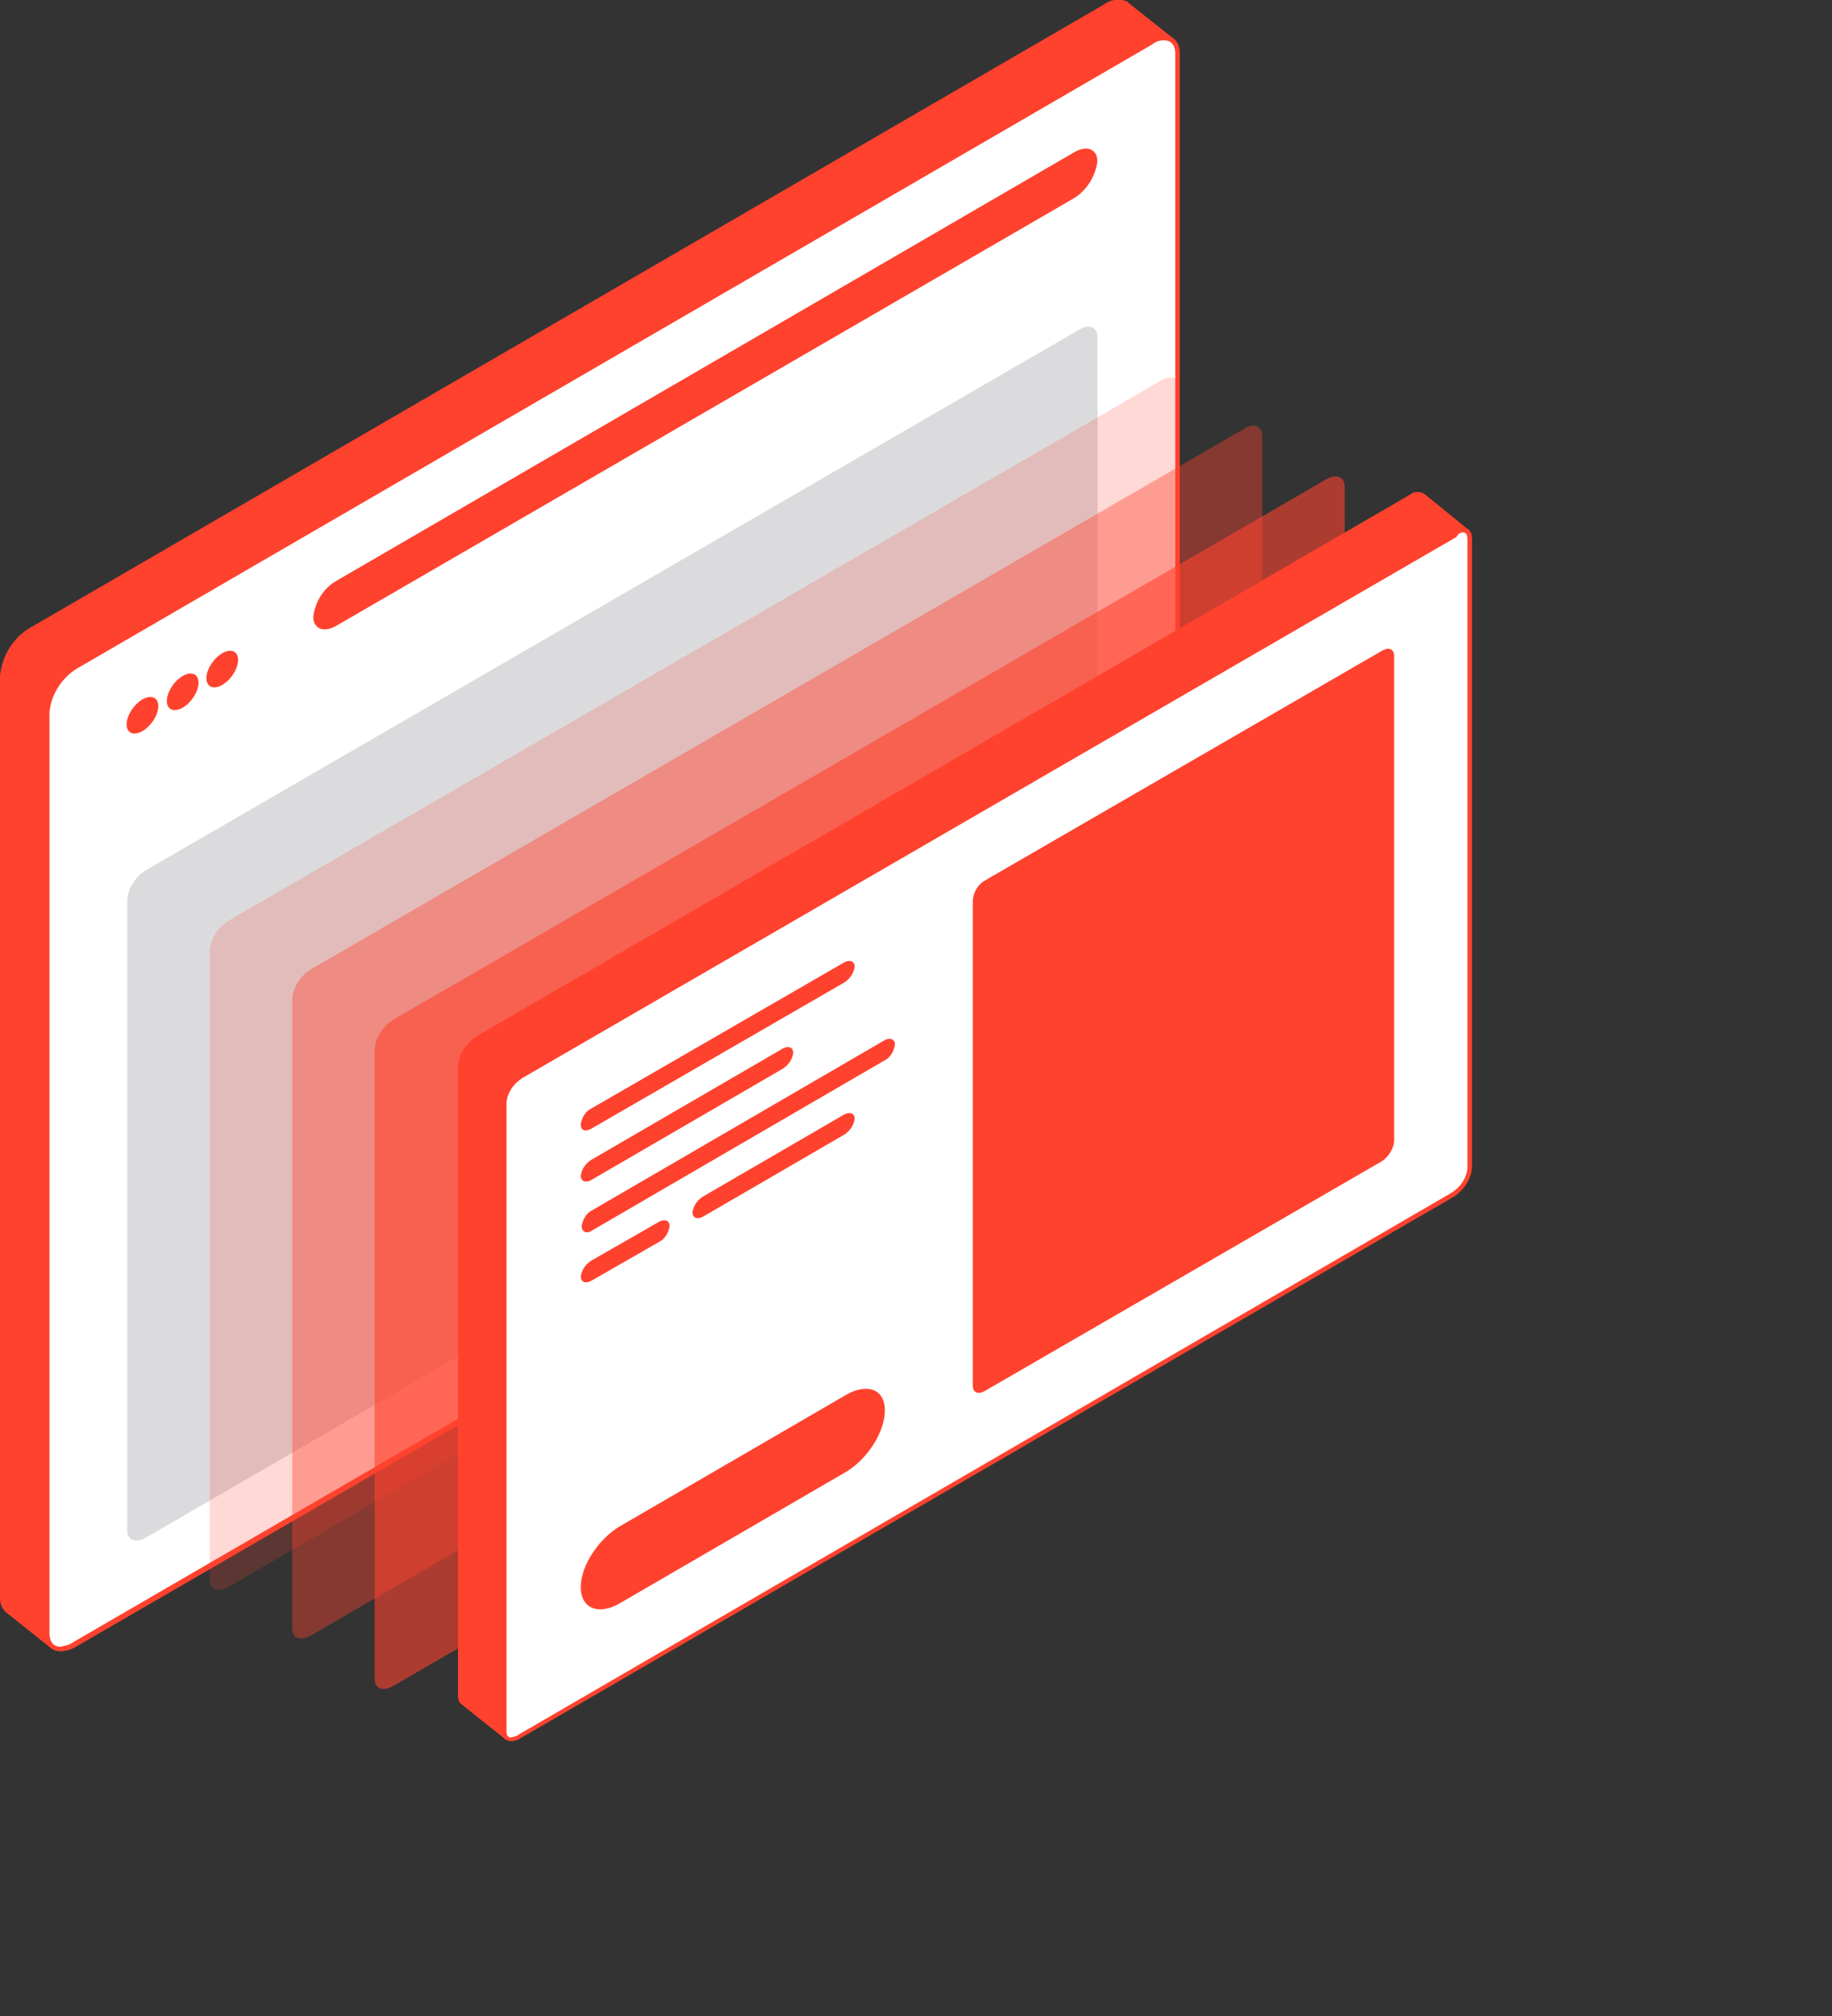 <?xml version="1.0" encoding="UTF-8"?> <!-- Generator: Adobe Illustrator 24.2.3, SVG Export Plug-In . SVG Version: 6.00 Build 0) --> <svg xmlns="http://www.w3.org/2000/svg" xmlns:xlink="http://www.w3.org/1999/xlink" id="Слой_1" x="0px" y="0px" viewBox="0 0 200 220" style="enable-background:new 0 0 200 220;" xml:space="preserve"><rect x="0" y="0" width="200" height="220" fill="#333333" stroke="none"/> <style type="text/css"> .st0{fill:#FF422E;} .st1{fill:#FFFFFF;} .st2{fill:#DBDBDD;} .st3{opacity:0.2;} .st4{opacity:0.4;} .st5{opacity:0.6;} </style> <path class="st0" d="M128.1,4.2l-4.8-3.8l-0.1-0.1l-0.1-0.1l0,0c-0.8-0.4-1.8-0.3-2.6,0.3L3.3,68.5c-1.9,1.1-3.1,3.1-3.3,5.3v100.6 c0,0.6,0.2,1.1,0.6,1.5l0,0l0,0l4.9,3.9l3.5-3.9l1.2-3.9H9.5l111-64.3c1.9-1.1,3.1-3.1,3.3-5.3V7.1L128.1,4.2z"></path> <path class="st1" d="M6.6,179.9c-0.9,0-1.4-0.6-1.4-1.7V77.7c0.2-2.1,1.4-4,3.2-5.1l117.2-68c0.5-0.3,1-0.5,1.5-0.5 c0.9,0,1.4,0.6,1.4,1.7v100.6c-0.2,2.1-1.4,3.9-3.2,5l-117.2,68C7.6,179.7,7.1,179.9,6.6,179.9z"></path> <path class="st0" d="M127.1,4.4c1,0,1.2,0.9,1.2,1.4v100.6c-0.2,2-1.4,3.8-3.1,4.8L8,179.2c-0.4,0.3-0.9,0.4-1.4,0.5 c-1,0-1.2-0.9-1.2-1.4V77.7c0.2-2,1.4-3.8,3.1-4.8l117.2-68C126.2,4.5,126.6,4.4,127.1,4.4 M127.2,3.9c-0.6,0-1.2,0.2-1.7,0.5 L8.2,72.4c-1.9,1.1-3.1,3.1-3.3,5.3v100.6c0,1.2,0.7,1.9,1.7,1.9c0.6,0,1.2-0.2,1.7-0.5l117.2-67.9c1.9-1.1,3.1-3.1,3.3-5.3V5.8 C128.8,4.6,128.1,3.9,127.2,3.9L127.2,3.9z"></path> <path class="st0" d="M117.3,21.6L36.7,68.3c-1.4,0.8-2.5,0.3-2.5-1l0,0c0.2-1.6,1.1-3.1,2.5-3.9l80.6-46.8c1.4-0.8,2.5-0.3,2.5,1 l0,0C119.6,19.2,118.7,20.7,117.3,21.6z"></path> <ellipse transform="matrix(0.601 -0.799 0.799 0.601 -56.146 43.643)" class="st0" cx="15.6" cy="78" rx="2.3" ry="1.3"></ellipse> <ellipse transform="matrix(0.601 -0.799 0.799 0.601 -52.401 46.102)" class="st0" cx="20" cy="75.5" rx="2.3" ry="1.3"></ellipse> <ellipse transform="matrix(0.601 -0.799 0.799 0.601 -48.668 48.557)" class="st0" cx="24.3" cy="73" rx="2.3" ry="1.3"></ellipse> <path class="st2" d="M117.8,108.7L15.9,167.8c-1.1,0.6-2,0.3-2-0.8V98.2c0.1-1.3,0.9-2.5,2-3.2l101.9-59c1.1-0.7,2-0.3,2,0.8v68.7 C119.7,106.9,118.9,108,117.8,108.7z"></path> <path class="st2" d="M117.8,108.7L15.9,167.8c-1.1,0.6-2,0.3-2-0.8V98.2c0.1-1.3,0.9-2.5,2-3.2l101.9-59c1.1-0.7,2-0.3,2,0.8v68.7 C119.7,106.9,118.9,108,117.8,108.7z"></path> <g class="st3"> <path class="st0" d="M126.8,114.1L24.9,173.2c-1.1,0.6-2,0.3-2-0.8v-68.7c0.1-1.3,0.9-2.5,2-3.2l101.9-59c1.1-0.6,2-0.3,2,0.8V111 C128.7,112.3,127.9,113.4,126.8,114.1z"></path> </g> <g class="st4"> <path class="st0" d="M135.8,119.5l-101.9,59c-1.1,0.6-2,0.3-2-0.8V109c0.1-1.3,0.9-2.5,2-3.2l101.9-59c1.1-0.7,2-0.3,2,0.8v68.7 C137.7,117.7,136.9,118.8,135.8,119.5z"></path> </g> <g class="st5"> <path class="st0" d="M144.8,124.9L42.9,184c-1.1,0.6-2,0.3-2-0.8v-68.7c0.1-1.3,0.9-2.5,2-3.2l101.9-59c1.1-0.6,2-0.3,2,0.8v68.7 C146.7,123.1,145.9,124.2,144.8,124.9z"></path> </g> <path class="st0" d="M160.3,57.8l-4.8-3.9l0,0l0,0l0,0c-0.5-0.3-1.2-0.3-1.6,0.1L52,113.1c-1.1,0.7-1.9,1.9-2,3.2v68.7 c0,0.4,0.1,0.8,0.4,1l0,0l4.9,3.9l3-5.3v-2.5l95.5-55.4c1.1-0.7,1.9-1.9,2-3.2v-63L160.3,57.8z"></path> <path class="st1" d="M55.8,189.8c-0.5,0-0.8-0.3-0.8-0.9v-68.7c0.1-1.2,0.8-2.3,1.9-2.9l101.8-59.1c0.3-0.2,0.6-0.3,0.9-0.3 c0.5,0,0.8,0.3,0.8,0.9v68.7c-0.1,1.2-0.8,2.3-1.9,2.9L56.7,189.5C56.5,189.6,56.2,189.7,55.8,189.8z"></path> <path class="st0" d="M159.7,58.1L159.7,58.1c0.1,0,0.5,0,0.5,0.7v68.7c-0.1,1.1-0.8,2.1-1.8,2.7L56.6,189.3 c-0.2,0.2-0.5,0.2-0.8,0.3c-0.1,0-0.5,0-0.5-0.6v-68.7c0.1-1.1,0.8-2.1,1.8-2.7l101.9-59C159.2,58.2,159.5,58.1,159.7,58.1 M159.8,57.6c-0.4,0-0.7,0.1-1,0.3L56.8,117c-1.1,0.7-1.9,1.9-2,3.2v68.7c0,0.7,0.4,1.1,1,1.1c0.4,0,0.7-0.1,1-0.3l101.9-59.1 c1.1-0.7,1.9-1.9,2-3.2V58.8C160.7,58,160.3,57.6,159.8,57.6L159.8,57.6z"></path> <path class="st0" d="M150.9,126.7l-43.4,25.1c-0.7,0.4-1.3,0.2-1.3-0.6v-53c0.1-0.9,0.6-1.7,1.3-2.1L150.9,71 c0.7-0.4,1.3-0.2,1.3,0.6v53C152.1,125.4,151.6,126.2,150.9,126.7z"></path> <path class="st0" d="M92.2,107.2l-27.7,16c-0.6,0.3-1.1,0.2-1.1-0.5c0.1-0.7,0.5-1.4,1.1-1.7l27.7-16c0.6-0.3,1.1-0.1,1.1,0.5 C93.2,106.2,92.8,106.8,92.2,107.2z"></path> <path class="st0" d="M85.5,116.6l-21,12.2c-0.6,0.3-1.1,0.1-1.1-0.5c0.1-0.7,0.5-1.3,1.1-1.7l21-12.2c0.6-0.3,1.1-0.1,1.1,0.5 C86.5,115.6,86.1,116.2,85.5,116.6z"></path> <path class="st0" d="M72,135.5l-7.5,4.3c-0.6,0.3-1.1,0.1-1.1-0.5c0.1-0.7,0.5-1.3,1.1-1.7l7.5-4.3c0.6-0.3,1.1-0.1,1.1,0.5 C73,134.5,72.6,135.2,72,135.5z"></path> <path class="st0" d="M92.2,123.8l-15.5,9c-0.6,0.3-1.1,0.1-1.1-0.5c0.1-0.7,0.5-1.3,1.1-1.7l15.5-9c0.6-0.3,1.1-0.1,1.1,0.5 C93.2,122.8,92.8,123.4,92.2,123.8z"></path> <path class="st0" d="M96.6,115.7l-32,18.6c-0.6,0.4-1.1,0.1-1.1-0.5c0.1-0.7,0.5-1.4,1.1-1.7l32-18.6c0.6-0.3,1.1-0.1,1.1,0.5 C97.6,114.7,97.2,115.4,96.6,115.7z"></path> <path class="st0" d="M92.4,160.6L67.6,175c-2.3,1.3-4.2,0.5-4.2-1.8l0,0c0-2.3,1.9-5.2,4.2-6.6l24.8-14.4c2.3-1.3,4.2-0.6,4.2,1.7 l0,0C96.6,156.3,94.7,159.2,92.4,160.6z"></path> </svg> 